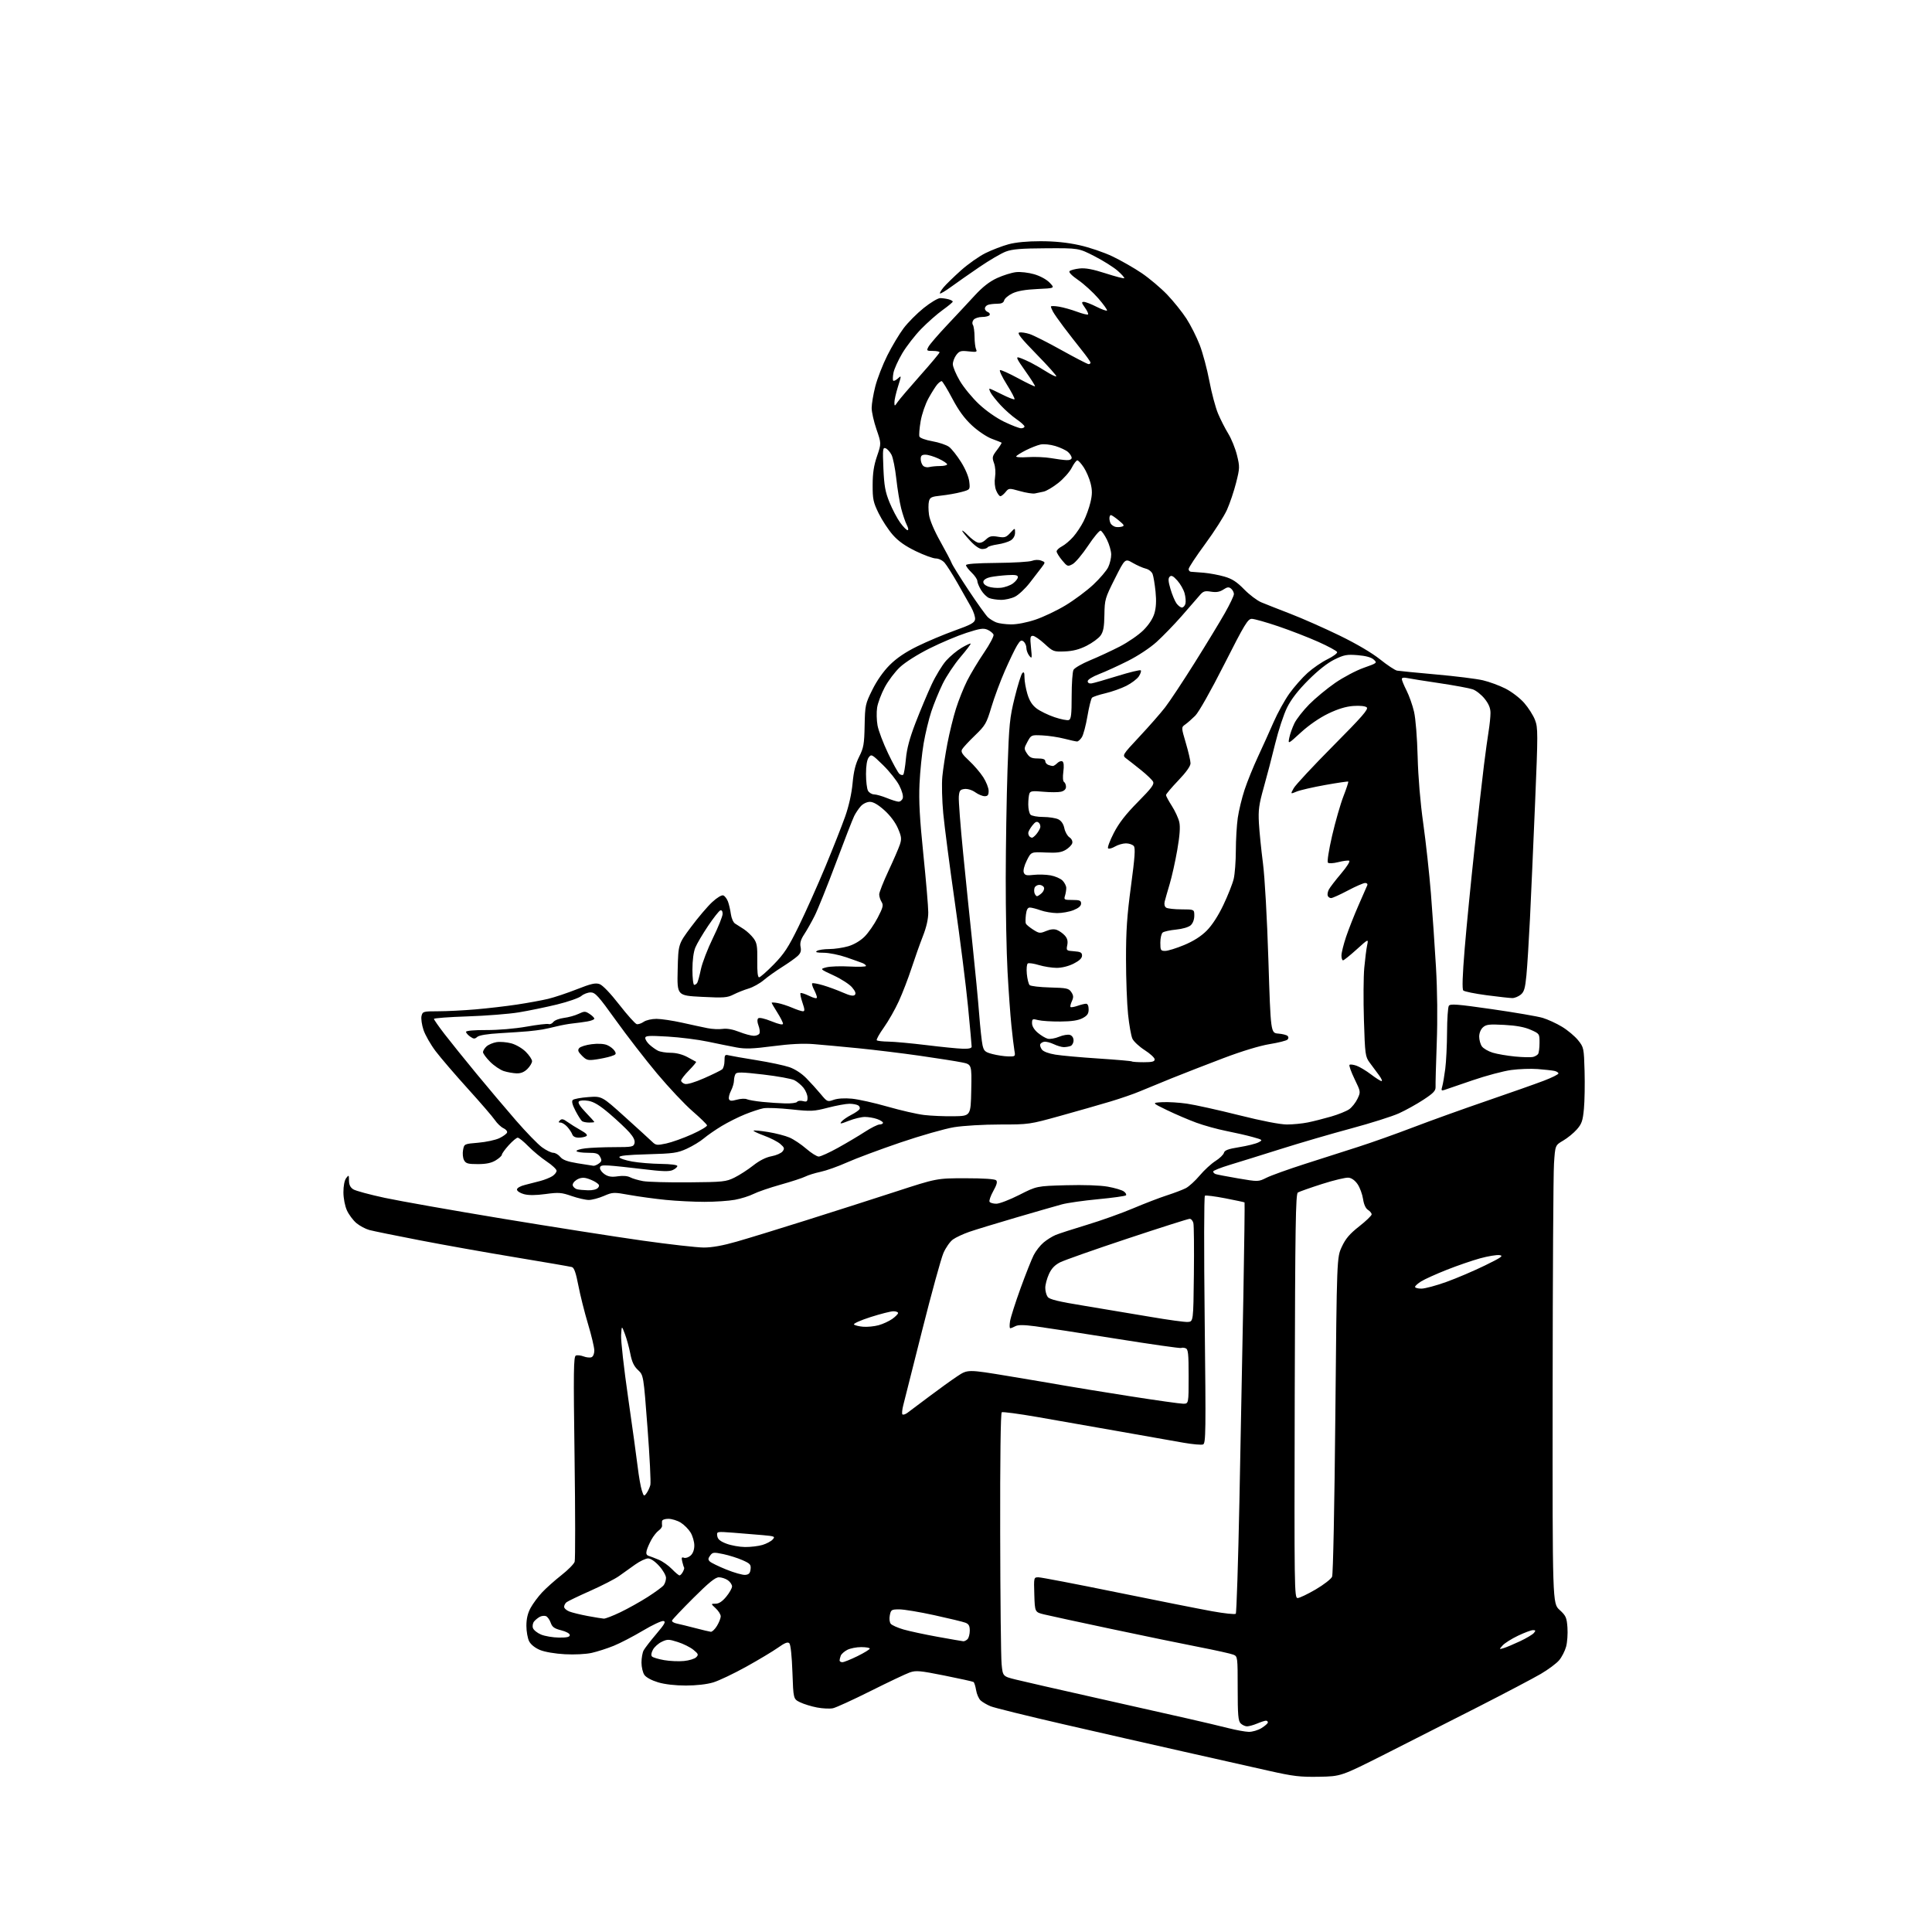 <?xml version="1.0" encoding="UTF-8" standalone="no"?>
<svg 
  version="1.1" 
  xmlns="http://www.w3.org/2000/svg" 
  xmlns:xlink="http://www.w3.org/1999/xlink" 
  xmlns:svg="http://www.w3.org/2000/svg"
  xmlns:rdf="http://www.w3.org/1999/02/22-rdf-syntax-ns#"
  xmlns:cc="http://creativecommons.org/ns#"
  xmlns:dc="http://purl.org/dc/elements/1.1/"
  viewBox="0 0 1024 1024"
  width="1024"
  height="1024"
>
<style>svg {background-color: white; }</style>"
<path stroke="none" fill="black" fill-rule="evenodd" d="M699.13,941.72C689.05,941.90 685.50,941.48 672.50,938.55C664.25,936.69 644.23,932.19 628.00,928.54C611.77,924.90 582.75,918.29 563.50,913.86C544.25,909.43 526.94,905.15 525.04,904.36C523.13,903.57 520.76,902.19 519.77,901.29C518.78,900.40 517.69,897.93 517.35,895.81C517.01,893.69 516.39,891.74 515.97,891.48C515.54,891.22 508.60,889.68 500.53,888.07C487.52,885.47 485.44,885.29 482.18,886.44C480.15,887.15 470.85,891.56 461.50,896.24C452.15,900.92 443.15,905.04 441.50,905.40C439.85,905.75 436.05,905.58 433.05,905.01C430.06,904.44 426.01,903.20 424.05,902.24C420.50,900.50 420.50,900.50 420.00,886.30C419.70,877.72 419.05,871.65 418.37,870.97C417.52,870.12 415.99,870.72 412.37,873.29C409.69,875.19 402.10,879.74 395.50,883.40C388.90,887.07 381.02,890.81 378.00,891.72C374.64,892.73 369.00,893.37 363.50,893.37C357.93,893.37 352.33,892.73 348.80,891.67C345.45,890.67 342.45,889.06 341.55,887.76C340.70,886.55 340.00,883.60 340.00,881.21C340.00,878.82 340.51,875.91 341.14,874.74C341.77,873.57 344.78,869.66 347.84,866.06C352.30,860.80 353.05,859.44 351.63,859.17C350.67,858.98 345.74,861.29 340.69,864.31C335.63,867.32 328.69,870.93 325.26,872.32C321.83,873.71 316.60,875.39 313.64,876.06C310.53,876.75 304.53,877.06 299.39,876.78C294.19,876.50 288.72,875.57 286.21,874.53C283.60,873.45 281.35,871.65 280.46,869.93C279.66,868.37 279.00,864.67 279.00,861.71C279.00,858.00 279.70,855.02 281.25,852.19C282.49,849.92 285.23,846.23 287.34,843.98C289.45,841.73 294.04,837.64 297.54,834.89C301.04,832.15 304.20,828.94 304.58,827.76C304.95,826.59 304.93,801.64 304.53,772.32C303.90,726.59 304.00,718.94 305.23,718.47C306.01,718.16 307.85,718.37 309.32,718.93C310.78,719.49 312.66,719.68 313.49,719.36C314.37,719.03 315.00,717.54 315.00,715.81C315.00,714.18 313.49,707.81 311.64,701.67C309.80,695.53 307.50,686.35 306.53,681.28C305.26,674.66 304.30,671.92 303.13,671.57C302.23,671.31 288.90,669.01 273.50,666.46C258.10,663.92 235.15,659.83 222.50,657.38C209.85,654.94 197.83,652.49 195.80,651.94C193.76,651.39 190.66,649.74 188.90,648.27C187.15,646.79 184.89,643.76 183.88,641.54C182.82,639.20 182.03,635.16 182.02,631.94C182.01,628.57 182.58,625.62 183.47,624.44C184.86,622.60 184.94,622.67 184.97,625.73C184.99,627.96 185.69,629.39 187.25,630.37C188.49,631.16 196.03,633.19 204.00,634.90C211.97,636.60 240.10,641.57 266.50,645.94C292.90,650.30 326.20,655.52 340.50,657.54C354.80,659.56 369.43,661.21 373.00,661.22C377.34,661.23 383.15,660.19 390.50,658.07C396.55,656.34 412.98,651.30 427.00,646.87C441.02,642.45 462.40,635.61 474.50,631.67C496.50,624.50 496.50,624.50 511.70,624.50C521.22,624.50 527.30,624.90 527.98,625.58C528.75,626.35 528.31,627.98 526.45,631.30C525.02,633.86 524.14,636.42 524.49,636.98C524.83,637.54 526.45,638.00 528.08,638.00C529.71,638.00 535.19,635.89 540.27,633.31C549.50,628.63 549.50,628.63 565.00,628.20C574.50,627.94 583.08,628.24 587.16,628.96C590.83,629.62 594.65,630.75 595.66,631.49C596.67,632.23 597.17,633.16 596.78,633.55C596.38,633.95 589.76,634.87 582.06,635.60C574.37,636.32 565.69,637.56 562.78,638.35C559.88,639.14 548.95,642.28 538.50,645.34C528.05,648.40 516.90,651.81 513.71,652.91C510.53,654.02 506.65,655.82 505.10,656.93C503.54,658.04 501.25,661.31 500.01,664.20C498.77,667.09 493.72,685.44 488.80,704.97C483.88,724.51 479.36,742.41 478.76,744.75C478.16,747.09 477.95,749.29 478.30,749.64C478.66,749.99 479.81,749.65 480.86,748.89C481.91,748.13 487.05,744.27 492.28,740.33C497.51,736.39 504.29,731.50 507.35,729.47C512.90,725.78 512.90,725.78 534.70,729.39C546.69,731.38 560.21,733.67 564.74,734.48C569.28,735.29 584.51,737.76 598.60,739.98C612.68,742.19 625.51,744.00 627.10,744.00C630.00,744.00 630.00,744.00 630.00,729.61C630.00,717.37 629.76,715.12 628.41,714.60C627.54,714.27 626.48,714.21 626.06,714.46C625.64,714.72 610.04,712.50 591.40,709.52C572.75,706.54 553.60,703.60 548.84,702.97C542.60,702.15 539.61,702.14 538.15,702.92C537.04,703.51 535.82,704.00 535.44,704.00C535.06,704.00 535.02,702.31 535.35,700.25C535.68,698.19 538.18,690.37 540.89,682.88C543.61,675.39 546.75,667.46 547.87,665.26C548.99,663.05 551.34,660.05 553.08,658.59C554.82,657.12 557.70,655.32 559.48,654.57C561.27,653.83 568.75,651.40 576.11,649.18C583.48,646.96 594.45,643.04 600.50,640.48C606.55,637.92 614.65,634.80 618.50,633.56C622.35,632.32 626.86,630.61 628.51,629.75C630.17,628.90 633.48,625.88 635.87,623.04C638.25,620.21 642.01,616.75 644.22,615.36C646.43,613.97 648.44,612.02 648.70,611.04C649.06,609.66 650.95,608.96 656.83,608.02C661.05,607.34 665.62,606.20 666.99,605.49C669.42,604.22 669.35,604.16 663.99,602.66C660.97,601.81 654.67,600.37 650.00,599.45C645.33,598.53 638.12,596.54 634.00,595.02C629.88,593.50 622.90,590.51 618.50,588.38C610.50,584.50 610.50,584.50 616.00,584.18C619.02,584.00 624.94,584.36 629.14,584.97C633.34,585.58 645.68,588.31 656.55,591.04C668.91,594.14 678.50,596.00 682.11,596.00C685.30,596.00 690.29,595.51 693.20,594.91C696.12,594.32 701.65,592.92 705.50,591.80C709.35,590.69 713.68,588.93 715.13,587.91C716.57,586.88 718.54,584.39 719.50,582.37C721.24,578.70 721.23,578.69 717.93,571.87C716.12,568.11 714.92,564.75 715.26,564.40C715.61,564.05 717.26,564.25 718.93,564.83C720.60,565.41 724.07,567.49 726.63,569.44C729.19,571.40 731.73,573.00 732.26,573.00C732.80,573.00 732.14,571.54 730.80,569.75C729.45,567.96 727.27,565.00 725.93,563.18C723.63,560.02 723.48,558.90 722.91,540.68C722.58,530.13 722.66,517.67 723.09,513.00C723.52,508.32 724.20,502.93 724.61,501.01C725.35,497.52 725.35,497.52 719.00,503.26C715.51,506.42 712.29,509.00 711.83,509.00C711.37,509.00 711.00,507.84 711.00,506.43C711.00,505.01 712.10,500.58 713.44,496.57C714.79,492.57 717.74,485.06 720.01,479.90C722.27,474.73 724.37,469.94 724.67,469.25C724.98,468.54 724.51,468.00 723.57,468.00C722.67,468.00 718.53,469.80 714.38,472.00C710.23,474.20 706.23,476.00 705.50,476.00C704.77,476.00 703.96,475.44 703.72,474.75C703.47,474.06 703.73,472.60 704.30,471.50C704.86,470.40 707.78,466.59 710.79,463.04C713.95,459.30 715.76,456.42 715.07,456.19C714.41,455.97 711.81,456.31 709.29,456.95C706.67,457.61 704.33,457.73 703.83,457.23C703.33,456.73 704.28,450.61 706.05,442.93C707.76,435.54 710.46,426.15 712.05,422.05C713.64,417.96 714.79,414.45 714.60,414.27C714.42,414.09 708.92,414.89 702.38,416.06C695.85,417.23 689.02,418.80 687.21,419.56C683.93,420.93 683.93,420.93 685.71,417.74C686.70,415.99 696.11,405.89 706.62,395.30C722.03,379.78 725.48,375.82 724.38,374.90C723.55,374.21 720.71,373.93 717.25,374.18C713.34,374.47 709.09,375.76 703.97,378.23C699.35,380.46 693.77,384.31 689.54,388.18C682.65,394.50 682.65,394.50 683.35,391.02C683.73,389.11 684.95,385.68 686.05,383.39C687.16,381.10 690.71,376.57 693.93,373.31C697.16,370.05 703.33,364.95 707.65,361.96C711.97,358.98 718.78,355.37 722.79,353.96C729.94,351.44 730.04,351.35 728.09,349.58C726.78,348.39 723.87,347.60 719.58,347.25C713.86,346.79 712.37,347.07 707.30,349.55C703.61,351.36 698.63,355.28 693.47,360.44C688.00,365.92 684.38,370.58 682.19,375.00C680.41,378.57 677.59,387.12 675.91,394.00C674.24,400.88 671.50,411.36 669.83,417.29C667.25,426.48 666.87,429.31 667.25,436.29C667.51,440.81 668.46,450.35 669.39,457.50C670.37,465.15 671.56,486.33 672.28,509.00C673.50,547.50 673.50,547.50 677.50,547.82C679.70,547.99 681.93,548.55 682.45,549.07C683.05,549.66 683.02,550.38 682.38,551.02C681.82,551.58 677.55,552.65 672.89,553.41C667.73,554.25 658.19,557.14 648.46,560.83C639.68,564.16 627.33,568.96 621.00,571.51C614.67,574.07 607.02,577.21 604.00,578.49C600.98,579.78 594.00,582.19 588.50,583.84C583.00,585.49 571.08,588.90 562.00,591.42C545.67,595.96 545.34,596.01 530.00,596.01C521.33,596.01 510.61,596.64 505.68,597.44C500.82,598.23 488.00,601.89 477.18,605.57C466.35,609.26 453.64,614.00 448.93,616.11C444.22,618.22 437.92,620.46 434.93,621.09C431.94,621.73 428.31,622.85 426.85,623.60C425.39,624.34 419.48,626.28 413.72,627.89C407.96,629.51 401.49,631.73 399.34,632.83C397.19,633.92 392.78,635.31 389.53,635.91C386.29,636.51 379.04,637.00 373.42,637.00C367.81,637.00 358.55,636.54 352.86,635.97C347.16,635.40 338.55,634.23 333.72,633.36C325.18,631.82 324.80,631.84 320.03,633.89C317.34,635.05 313.75,636.00 312.07,636.00C310.39,636.00 306.29,635.06 302.96,633.91C297.55,632.03 296.10,631.92 289.10,632.87C283.81,633.58 280.11,633.59 277.64,632.91C275.64,632.36 274.00,631.27 274.00,630.49C274.00,629.66 275.75,628.64 278.25,628.03C280.59,627.45 284.30,626.49 286.50,625.90C288.70,625.31 291.51,624.18 292.75,623.39C293.99,622.60 295.00,621.31 295.00,620.53C295.00,619.75 292.64,617.53 289.75,615.61C286.86,613.69 282.49,610.06 280.04,607.56C277.59,605.05 275.05,603.00 274.41,603.00C273.76,603.00 271.61,604.80 269.62,607.00C267.63,609.20 266.00,611.46 266.00,612.02C266.00,612.57 264.54,613.92 262.75,615.01C260.43,616.42 257.72,616.99 253.29,617.00C247.99,617.00 246.90,616.69 245.94,614.89C245.32,613.74 245.09,611.33 245.43,609.54C246.04,606.29 246.04,606.29 253.51,605.66C257.61,605.31 262.64,604.23 264.67,603.26C266.69,602.29 268.54,600.94 268.76,600.26C268.98,599.58 268.11,598.55 266.83,597.97C265.55,597.38 263.52,595.46 262.33,593.70C261.14,591.94 254.66,584.42 247.93,577.00C241.21,569.58 233.55,560.65 230.91,557.17C228.27,553.69 225.37,548.61 224.46,545.88C223.55,543.14 223.08,539.80 223.42,538.45C224.01,536.10 224.37,536.00 232.27,535.99C236.80,535.99 245.68,535.54 252.00,535.00C258.32,534.46 268.23,533.31 274.00,532.44C279.77,531.57 287.20,530.21 290.50,529.42C293.80,528.63 300.68,526.33 305.80,524.31C313.33,521.35 315.61,520.83 317.80,521.60C319.43,522.17 323.56,526.49 328.25,532.52C332.52,538.01 336.68,542.64 337.49,542.82C338.30,543.00 339.97,542.43 341.20,541.57C342.45,540.70 345.45,540.01 347.97,540.02C350.46,540.03 356.55,540.94 361.50,542.04C366.45,543.15 372.52,544.46 375.00,544.95C377.48,545.45 381.07,545.62 383.00,545.34C385.25,545.01 388.39,545.57 391.79,546.91C394.69,548.06 398.20,549.00 399.57,549.00C400.94,549.00 402.29,548.40 402.57,547.67C402.85,546.94 402.60,545.07 402.00,543.51C401.34,541.78 401.28,540.32 401.85,539.75C402.41,539.19 405.15,539.79 408.89,541.30C412.89,542.91 415.00,543.36 415.00,542.58C415.00,541.93 413.65,539.26 412.00,536.66C410.35,534.06 409.00,531.73 409.00,531.49C409.00,531.25 410.46,531.32 412.25,531.65C414.04,531.98 417.47,533.09 419.88,534.12C422.28,535.16 424.84,536.00 425.57,536.00C426.61,536.00 426.57,535.08 425.33,531.45C424.47,528.94 424.01,526.66 424.29,526.38C424.57,526.09 426.65,526.75 428.90,527.84C431.53,529.11 433.00,529.40 432.99,528.66C432.99,528.02 432.31,526.20 431.48,524.60C430.64,523.01 430.20,521.47 430.48,521.19C430.76,520.90 433.36,521.37 436.25,522.22C439.14,523.07 443.86,524.81 446.75,526.08C450.44,527.71 452.32,528.08 453.06,527.34C453.80,526.60 453.37,525.40 451.61,523.32C450.24,521.69 445.83,518.84 441.82,516.99C434.52,513.62 434.52,513.62 438.01,512.70C439.93,512.20 445.44,512.00 450.25,512.27C455.06,512.53 459.00,512.40 459.00,511.98C459.00,511.56 458.21,510.89 457.25,510.50C456.29,510.11 452.38,508.71 448.57,507.39C444.77,506.08 439.37,504.99 436.57,504.98C432.93,504.97 431.92,504.70 433.00,504.00C433.82,503.47 436.78,503.02 439.57,503.02C442.36,503.01 446.89,502.33 449.64,501.52C452.71,500.60 456.03,498.63 458.27,496.40C460.27,494.40 463.39,489.90 465.20,486.40C468.03,480.95 468.32,479.75 467.25,478.03C466.56,476.93 466.00,475.14 466.00,474.05C466.00,472.97 468.20,467.38 470.89,461.63C473.58,455.88 476.31,449.59 476.95,447.65C477.95,444.62 477.81,443.43 475.92,439.04C474.57,435.90 471.82,432.22 468.76,429.47C465.44,426.49 462.88,425.00 461.07,425.00C459.52,425.00 457.46,425.97 456.29,427.25C455.16,428.49 453.56,430.85 452.74,432.50C451.92,434.15 447.54,445.40 443.01,457.50C438.47,469.60 433.42,482.17 431.77,485.43C430.13,488.69 427.65,493.08 426.27,495.17C424.44,497.93 423.90,499.77 424.32,501.86C424.76,504.04 424.36,505.24 422.70,506.76C421.49,507.87 417.80,510.48 414.50,512.56C411.20,514.63 406.82,517.76 404.76,519.51C402.70,521.25 399.10,523.25 396.76,523.95C394.42,524.65 390.83,526.08 388.78,527.12C385.46,528.81 383.65,528.94 371.96,528.35C358.85,527.68 358.85,527.68 359.18,514.04C359.50,500.39 359.50,500.39 366.27,491.31C369.99,486.31 375.04,480.38 377.48,478.13C380.08,475.73 382.52,474.26 383.37,474.59C384.17,474.89 385.27,476.35 385.83,477.82C386.38,479.29 387.08,482.30 387.38,484.50C387.68,486.70 388.68,488.95 389.59,489.50C390.50,490.05 392.61,491.40 394.28,492.50C395.95,493.60 398.26,495.78 399.41,497.34C401.19,499.76 401.48,501.48 401.37,509.09C401.28,514.97 401.60,518.00 402.33,518.00C402.93,518.00 406.42,514.94 410.09,511.19C415.64,505.51 417.84,502.15 423.33,490.94C426.95,483.55 433.28,469.40 437.40,459.50C441.51,449.60 446.27,437.55 447.97,432.73C449.89,427.29 451.38,420.63 451.88,415.19C452.46,408.85 453.43,404.93 455.37,401.07C457.74,396.36 458.08,394.43 458.27,384.56C458.49,373.83 458.65,373.08 462.34,365.63C464.74,360.77 468.18,355.86 471.54,352.50C475.22,348.82 479.84,345.68 486.21,342.55C491.32,340.03 500.23,336.28 506.00,334.21C514.59,331.14 516.56,330.06 516.81,328.28C516.98,327.09 516.04,324.17 514.72,321.80C513.40,319.44 510.14,313.68 507.47,309.00C504.80,304.32 501.73,299.49 500.64,298.25C499.53,296.99 497.49,296.00 496.02,296.00C494.58,296.00 489.80,294.26 485.40,292.13C479.80,289.42 476.14,286.84 473.19,283.48C470.87,280.84 467.51,275.72 465.73,272.11C462.85,266.24 462.50,264.61 462.52,257.01C462.53,250.78 463.15,246.70 464.84,241.78C467.14,235.06 467.14,235.06 464.57,227.61C463.16,223.52 462.00,218.40 462.00,216.24C462.00,214.08 462.87,208.93 463.93,204.79C464.99,200.64 467.86,193.26 470.31,188.38C472.77,183.49 476.63,177.03 478.91,174.00C481.18,170.97 485.99,166.14 489.59,163.25C493.19,160.36 497.12,158.01 498.32,158.01C499.52,158.02 501.51,158.30 502.75,158.63C503.99,158.96 504.99,159.52 504.98,159.87C504.97,160.21 502.57,162.21 499.65,164.30C496.73,166.39 491.62,170.89 488.29,174.30C484.96,177.71 480.44,183.54 478.23,187.25C476.03,190.97 473.92,195.63 473.55,197.61C473.17,199.58 473.12,201.46 473.43,201.76C473.74,202.07 474.86,201.54 475.92,200.58C477.82,198.85 477.82,198.91 475.92,205.01C474.86,208.40 474.02,212.15 474.05,213.34C474.10,215.43 474.16,215.42 475.80,213.01C476.74,211.65 482.11,205.35 487.74,199.01C493.38,192.68 497.99,187.16 497.99,186.75C498.00,186.34 496.41,186.00 494.46,186.00C491.11,186.00 490.99,185.89 492.13,183.75C492.79,182.51 497.19,177.40 501.91,172.39C506.64,167.38 513.25,160.30 516.60,156.65C520.86,152.03 524.46,149.22 528.50,147.37C531.68,145.91 536.18,144.51 538.50,144.25C540.84,143.98 545.11,144.47 548.13,145.35C551.33,146.28 554.70,148.12 556.35,149.84C559.14,152.76 559.14,152.76 549.82,153.19C543.50,153.48 539.25,154.22 536.61,155.49C534.47,156.52 532.50,158.18 532.24,159.18C531.90,160.48 530.82,161.00 528.47,161.00C526.65,161.00 524.45,161.27 523.58,161.61C522.71,161.94 522.00,162.79 522.00,163.50C522.00,164.21 522.70,165.06 523.56,165.39C524.42,165.72 524.85,166.44 524.50,166.99C524.16,167.55 522.39,168.00 520.56,168.00C518.74,168.00 516.70,168.66 516.04,169.46C515.33,170.31 515.17,171.45 515.66,172.21C516.12,172.92 516.51,175.75 516.53,178.50C516.55,181.25 516.92,184.24 517.34,185.13C518.03,186.56 517.53,186.70 513.43,186.24C509.31,185.78 508.50,186.01 506.89,188.10C505.87,189.42 505.03,191.64 505.02,193.02C505.01,194.41 506.69,198.40 508.75,201.89C510.81,205.38 515.38,210.93 518.91,214.23C522.73,217.81 528.17,221.60 532.38,223.62C536.27,225.48 540.24,227.00 541.22,227.00C542.20,227.00 543.00,226.57 543.00,226.05C543.00,225.52 541.08,223.77 538.73,222.16C536.38,220.54 532.60,217.21 530.34,214.75C528.08,212.30 525.71,209.32 525.08,208.14C524.45,206.96 524.18,206.00 524.49,206.00C524.80,206.00 527.79,207.38 531.13,209.07C534.47,210.75 537.43,211.90 537.71,211.62C538.00,211.34 536.16,207.82 533.64,203.80C531.12,199.79 529.50,196.35 530.04,196.16C530.58,195.98 534.89,197.92 539.61,200.48C544.34,203.03 548.37,204.96 548.57,204.76C548.77,204.56 546.46,200.90 543.42,196.62C538.79,190.07 538.28,188.95 540.21,189.55C541.47,189.94 544.18,191.10 546.24,192.14C548.29,193.18 552.08,195.37 554.66,197.00C557.24,198.64 559.58,199.75 559.86,199.48C560.13,199.20 555.44,193.94 549.43,187.80C541.19,179.37 538.93,176.52 540.26,176.23C541.23,176.02 543.70,176.39 545.76,177.06C547.82,177.73 555.45,181.58 562.72,185.64C569.99,189.69 576.41,193.00 576.97,193.00C577.54,193.00 578.00,192.64 578.00,192.20C578.00,191.76 575.86,188.72 573.23,185.45C570.61,182.18 566.38,176.74 563.83,173.37C561.28,170.00 558.70,166.31 558.10,165.18C557.49,164.06 557.00,162.84 557.00,162.48C557.00,162.12 558.91,162.14 561.25,162.53C563.59,162.92 567.89,164.13 570.82,165.22C573.74,166.31 576.38,166.95 576.68,166.66C576.98,166.36 576.24,164.74 575.04,163.06C573.22,160.49 573.12,160.00 574.47,160.00C575.35,160.00 578.35,161.16 581.13,162.57C583.92,163.98 586.44,164.90 586.73,164.60C587.02,164.31 584.96,161.42 582.15,158.17C579.33,154.92 574.54,150.55 571.50,148.45C568.07,146.09 566.32,144.28 566.89,143.71C567.41,143.19 569.78,142.56 572.16,142.30C575.28,141.95 579.16,142.67 585.96,144.87C591.16,146.55 595.62,147.71 595.87,147.46C596.13,147.21 594.57,145.45 592.42,143.55C590.26,141.65 584.72,138.16 580.11,135.80C571.71,131.50 571.71,131.50 554.61,131.59C541.18,131.66 536.55,132.04 533.06,133.36C530.62,134.29 524.32,137.98 519.06,141.57C513.80,145.16 507.06,149.87 504.08,152.05C501.10,154.22 498.46,155.79 498.21,155.55C497.97,155.30 498.82,153.84 500.10,152.30C501.38,150.76 505.52,146.73 509.29,143.35C513.06,139.97 518.94,135.83 522.36,134.14C525.77,132.46 531.25,130.36 534.53,129.47C538.35,128.43 544.47,127.84 551.50,127.85C558.92,127.85 565.59,128.52 572.00,129.93C577.24,131.07 585.16,133.76 589.67,135.92C594.16,138.07 601.14,142.06 605.17,144.79C609.20,147.53 615.27,152.65 618.65,156.18C622.03,159.72 626.62,165.44 628.86,168.91C631.10,172.38 634.26,178.65 635.88,182.86C637.50,187.06 639.80,195.66 640.99,201.97C642.18,208.28 644.26,216.05 645.60,219.24C646.94,222.43 649.39,227.22 651.03,229.89C652.67,232.56 654.74,237.67 655.62,241.23C657.14,247.40 657.12,248.10 655.15,255.90C654.01,260.40 651.83,266.85 650.31,270.24C648.79,273.62 643.60,281.75 638.78,288.30C633.95,294.86 630.00,300.84 630.00,301.61C630.00,302.37 630.56,303.02 631.25,303.05C631.94,303.07 634.98,303.31 638.00,303.56C641.02,303.82 645.93,304.73 648.91,305.59C653.04,306.78 655.51,308.37 659.41,312.36C662.21,315.23 666.30,318.32 668.50,319.24C670.70,320.16 677.67,322.91 684.00,325.35C690.33,327.79 702.02,332.97 710.00,336.85C718.94,341.20 727.17,346.05 731.48,349.49C735.31,352.56 739.36,355.24 740.48,355.45C741.59,355.65 750.90,356.56 761.17,357.48C771.44,358.39 782.59,359.78 785.93,360.56C789.28,361.34 794.66,363.31 797.88,364.94C801.15,366.59 805.54,369.94 807.82,372.53C810.06,375.08 812.66,379.16 813.59,381.60C815.18,385.76 815.18,388.47 813.62,425.77C812.71,447.62 811.48,475.18 810.91,487.00C810.33,498.82 809.48,512.31 809.03,516.96C808.36,523.89 807.81,525.74 805.99,527.21C804.77,528.19 802.79,529.00 801.58,529.00C800.36,529.00 794.25,528.32 787.98,527.50C781.72,526.67 776.14,525.54 775.58,524.98C774.90,524.30 775.13,517.09 776.32,502.73C777.28,491.06 779.64,467.10 781.55,449.50C783.47,431.90 785.71,412.07 786.54,405.44C787.37,398.81 788.48,390.71 789.02,387.44C789.55,384.17 789.99,379.87 789.99,377.89C790.00,375.35 789.08,373.11 786.92,370.39C785.22,368.25 782.38,365.99 780.60,365.36C778.81,364.74 770.86,363.27 762.93,362.09C754.99,360.92 747.26,359.69 745.75,359.36C744.00,358.98 743.00,359.18 743.00,359.92C743.00,360.55 744.13,363.30 745.51,366.02C746.89,368.75 748.68,373.80 749.47,377.24C750.31,380.84 751.12,390.95 751.38,401.00C751.66,411.89 752.78,425.30 754.36,436.50C755.75,446.40 757.57,463.05 758.41,473.50C759.24,483.95 760.45,501.50 761.09,512.50C761.83,525.13 761.98,540.05 761.50,553.00C761.09,564.27 760.81,574.64 760.88,576.04C760.98,578.11 759.81,579.36 754.49,582.85C750.91,585.21 745.05,588.46 741.46,590.09C737.86,591.72 726.50,595.31 716.21,598.08C705.92,600.84 689.17,605.73 679.00,608.94C668.83,612.15 656.56,615.97 651.75,617.42C646.94,618.88 643.00,620.45 643.00,620.93C643.00,621.40 643.56,622.00 644.25,622.27C644.94,622.53 650.32,623.57 656.21,624.57C666.92,626.39 666.92,626.39 671.28,624.22C673.68,623.02 682.81,619.74 691.57,616.93C700.33,614.12 713.12,610.02 720.00,607.82C726.88,605.62 739.96,600.97 749.08,597.48C758.20,593.99 775.75,587.68 788.08,583.46C800.41,579.23 813.99,574.44 818.25,572.81C822.51,571.19 826.00,569.45 826.00,568.95C826.00,568.45 824.99,567.83 823.75,567.58C822.51,567.33 818.58,566.90 815.00,566.62C811.42,566.34 805.12,566.57 801.00,567.12C796.88,567.67 787.65,570.13 780.50,572.58C773.35,575.03 766.64,577.32 765.59,577.68C763.96,578.22 763.79,577.97 764.40,575.91C764.80,574.58 765.52,570.35 766.02,566.50C766.51,562.65 766.94,553.88 766.97,547.00C767.00,540.12 767.43,533.87 767.91,533.11C768.65,531.94 772.28,532.22 790.78,534.88C802.88,536.62 814.96,538.69 817.64,539.49C820.31,540.29 824.94,542.41 827.92,544.22C830.90,546.02 834.72,549.23 836.42,551.34C839.43,555.10 839.51,555.45 839.86,567.71C840.05,574.60 839.90,583.59 839.51,587.69C838.92,594.03 838.36,595.66 835.77,598.61C834.10,600.52 830.83,603.19 828.50,604.55C824.28,607.02 824.28,607.02 823.65,616.76C823.29,622.12 822.97,676.75 822.93,738.17C822.85,849.84 822.85,849.84 826.60,853.27C829.97,856.36 830.40,857.32 830.78,862.62C831.01,865.86 830.70,870.41 830.08,872.72C829.46,875.02 827.79,878.29 826.37,879.97C824.96,881.65 820.58,884.91 816.65,887.21C812.72,889.51 797.80,897.36 783.50,904.66C769.20,911.96 746.98,923.24 734.13,929.72C710.76,941.50 710.76,941.50 699.13,941.72zM661.88,917.92C663.74,917.96 666.78,917.06 668.63,915.92C670.48,914.77 672.00,913.42 672.00,912.92C672.00,912.41 671.54,912.00 670.97,912.00C670.40,912.00 668.32,912.67 666.35,913.50C664.37,914.33 661.94,915.00 660.95,915.00C659.96,915.00 658.44,914.29 657.57,913.43C656.27,912.12 656.00,908.98 656.00,894.91C656.00,878.27 655.96,877.94 653.75,877.02C652.51,876.50 644.30,874.67 635.50,872.96C626.70,871.25 605.77,866.94 589.00,863.38C572.23,859.83 556.25,856.37 553.50,855.70C548.50,854.49 548.50,854.49 548.21,845.24C547.92,836.00 547.93,836.00 550.40,836.00C551.76,836.00 570.33,839.56 591.68,843.92C613.03,848.27 635.85,852.80 642.38,853.98C648.92,855.17 654.59,855.77 654.99,855.32C655.39,854.87 656.26,827.95 656.92,795.50C657.57,763.05 658.51,714.24 659.01,687.03C659.50,659.83 659.78,637.45 659.64,637.31C659.50,637.17 654.91,636.19 649.44,635.13C643.97,634.07 639.11,633.45 638.63,633.74C638.14,634.03 638.09,662.79 638.51,699.62C639.18,759.21 639.11,765.02 637.64,765.59C636.75,765.93 632.08,765.51 627.26,764.67C622.44,763.83 607.02,761.11 593.00,758.62C578.98,756.14 559.49,752.72 549.70,751.02C539.92,749.33 531.48,748.20 530.95,748.53C530.36,748.89 530.04,773.14 530.12,812.31C530.18,847.06 530.52,878.42 530.87,882.00C531.50,888.50 531.50,888.50 538.50,890.23C542.35,891.19 561.48,895.55 581.00,899.93C600.52,904.32 622.58,909.28 630.00,910.97C637.42,912.65 646.88,914.89 651.00,915.94C655.12,916.98 660.02,917.88 661.88,917.92zM362.50,880.37C365.25,880.11 368.18,879.21 369.00,878.37C370.33,877.03 370.17,876.59 367.50,874.42C365.85,873.08 362.14,871.22 359.25,870.31C354.46,868.78 353.70,868.77 350.74,870.19C348.94,871.04 346.84,872.93 346.06,874.39C345.16,876.08 344.99,877.39 345.60,878.00C346.12,878.52 349.02,879.38 352.03,879.91C355.04,880.43 359.75,880.64 362.50,880.37zM446.48,881.00C447.30,881.00 450.90,879.55 454.48,877.79C458.07,876.02 461.00,874.22 461.00,873.79C461.00,873.35 458.95,873.00 456.45,873.00C453.95,873.00 450.63,873.66 449.07,874.46C447.52,875.27 445.96,876.65 445.62,877.54C445.28,878.44 445.00,879.58 445.00,880.08C445.00,880.59 445.67,881.00 446.48,881.00zM797.00,873.52C798.38,873.11 802.25,871.49 805.62,869.90C808.98,868.32 812.30,866.34 812.99,865.51C814.03,864.26 813.95,864.00 812.52,864.00C811.56,864.00 808.00,865.33 804.58,866.96C801.17,868.59 797.51,870.90 796.44,872.09C794.50,874.27 794.50,874.27 797.00,873.52zM510.55,869.90C511.13,869.96 512.14,869.46 512.80,868.80C513.46,868.14 514.00,866.10 514.00,864.28C514.00,861.71 513.47,860.75 511.66,860.06C510.37,859.57 502.98,857.78 495.23,856.09C487.48,854.39 479.14,853.00 476.70,853.00C472.51,853.00 472.21,853.18 471.62,856.14C471.26,857.96 471.47,859.86 472.13,860.65C472.75,861.41 475.79,862.76 478.88,863.66C481.97,864.55 490.12,866.31 497.00,867.55C503.88,868.79 509.97,869.85 510.55,869.90zM296.25,867.95C300.50,867.99 302.00,867.64 302.00,866.62C302.00,865.81 300.10,864.76 297.44,864.09C293.78,863.17 292.67,862.36 291.87,860.05C291.31,858.46 290.18,856.90 289.36,856.58C288.53,856.27 287.06,856.43 286.10,856.95C285.13,857.47 283.77,858.57 283.09,859.40C282.40,860.23 282.11,861.78 282.46,862.86C282.80,863.94 284.75,865.51 286.79,866.36C288.83,867.20 293.09,867.92 296.25,867.95zM376.76,864.88C377.46,864.94 378.92,863.54 380.01,861.75C381.10,859.96 381.99,857.69 382.00,856.70C382.00,855.71 380.81,853.80 379.35,852.45C376.71,850.00 376.71,850.00 379.28,850.00C381.04,850.00 382.83,848.81 384.93,846.27C386.62,844.22 388.00,841.77 388.00,840.83C388.00,839.89 387.00,838.41 385.78,837.56C384.56,836.70 382.41,836.00 381.02,836.00C379.12,836.00 375.70,838.78 367.51,846.95C361.47,852.97 356.38,858.35 356.20,858.91C356.01,859.47 357.13,860.19 358.68,860.51C360.23,860.83 364.65,861.92 368.50,862.92C372.35,863.93 376.07,864.81 376.76,864.88zM320.03,857.91C320.87,857.96 324.83,856.43 328.83,854.51C332.84,852.59 339.35,848.95 343.31,846.42C347.26,843.89 351.06,841.10 351.75,840.22C352.44,839.34 353.00,837.58 353.00,836.31C353.00,835.04 351.37,832.20 349.38,830.00C347.18,827.57 344.88,826.00 343.49,826.00C342.24,826.00 339.16,827.46 336.64,829.25C334.12,831.04 330.29,833.77 328.13,835.32C325.97,836.87 319.09,840.40 312.85,843.18C306.61,845.95 300.94,848.68 300.25,849.23C299.56,849.79 299.00,850.88 299.00,851.65C299.00,852.42 300.24,853.54 301.75,854.13C303.26,854.72 307.65,855.80 311.50,856.52C315.35,857.23 319.19,857.86 320.03,857.91zM687.75,847.00C688.74,847.00 693.04,844.95 697.32,842.45C701.59,839.95 705.51,836.91 706.03,835.70C706.57,834.43 707.31,798.12 707.76,750.00C708.55,666.50 708.55,666.50 711.18,660.84C713.20,656.49 715.33,653.99 720.40,650.00C724.03,647.15 727.00,644.29 727.00,643.65C727.00,643.01 726.13,641.94 725.07,641.27C723.84,640.51 722.88,638.40 722.45,635.51C722.07,633.00 720.79,629.50 719.60,627.72C718.24,625.70 716.45,624.38 714.78,624.19C713.32,624.02 706.99,625.53 700.71,627.54C694.44,629.55 688.67,631.59 687.90,632.06C686.72,632.79 686.46,649.52 686.23,739.96C685.98,842.22 686.04,847.00 687.75,847.00zM360.16,835.00C360.58,835.00 361.38,834.16 361.93,833.13C362.48,832.10 362.78,831.09 362.61,830.88C362.43,830.67 361.99,829.27 361.63,827.78C361.10,825.58 361.27,825.17 362.52,825.65C363.38,825.97 364.96,825.44 366.04,824.47C367.30,823.33 368.00,821.40 368.00,819.10C367.99,817.12 367.10,814.03 366.01,812.24C364.91,810.45 362.55,808.09 360.76,806.99C358.97,805.90 356.04,805.01 354.25,805.00C352.38,805.00 350.95,805.53 350.88,806.25C350.82,806.94 350.83,808.03 350.91,808.67C350.99,809.32 350.19,810.45 349.14,811.19C348.09,811.92 346.36,814.09 345.29,816.01C344.22,817.93 343.08,820.54 342.75,821.81C342.33,823.45 342.64,824.27 343.83,824.65C344.75,824.93 347.15,825.86 349.16,826.70C351.18,827.54 354.30,829.75 356.11,831.61C357.91,833.48 359.74,835.00 360.16,835.00zM395.00,834.72C396.92,834.55 397.57,833.86 397.82,831.72C398.10,829.28 397.59,828.71 393.54,826.92C391.02,825.80 386.44,824.36 383.38,823.71C378.27,822.64 377.69,822.71 376.39,824.48C375.26,826.03 375.23,826.65 376.24,827.64C376.93,828.31 380.88,830.23 385.00,831.90C389.12,833.57 393.62,834.84 395.00,834.72zM394.88,819.95C397.85,819.98 402.00,819.48 404.12,818.85C406.24,818.21 408.67,816.92 409.52,815.98C410.97,814.38 410.61,814.22 404.28,813.65C400.55,813.31 393.52,812.74 388.66,812.37C379.82,811.71 379.82,811.71 380.16,814.08C380.41,815.84 381.66,816.89 385.00,818.17C387.48,819.12 391.92,819.92 394.88,819.95zM342.68,791.43C343.45,790.37 344.36,788.41 344.70,787.07C345.03,785.73 344.36,772.09 343.19,756.76C341.08,728.88 341.08,728.88 338.15,726.14C336.00,724.13 334.92,721.84 334.07,717.45C333.43,714.18 332.14,709.48 331.20,707.00C329.50,702.50 329.50,702.50 329.20,707.69C329.03,710.55 330.70,725.40 332.91,740.69C335.11,755.99 337.40,772.55 337.99,777.50C338.58,782.45 339.56,788.04 340.17,789.93C341.21,793.17 341.34,793.25 342.68,791.43zM465.68,702.39C467.98,701.76 471.24,700.25 472.93,699.05C474.62,697.85 476.00,696.44 476.00,695.93C476.00,695.42 474.88,695.00 473.51,695.00C472.14,695.00 466.69,696.39 461.40,698.08C456.07,699.79 452.16,701.55 452.63,702.02C453.11,702.48 455.30,703.02 457.50,703.20C459.70,703.38 463.38,703.02 465.68,702.39zM629.50,700.67C632.50,700.50 632.50,700.50 632.78,675.50C632.94,661.75 632.82,649.49 632.51,648.25C632.21,647.01 631.32,646.00 630.54,646.00C629.76,646.00 614.89,650.73 597.51,656.51C580.12,662.28 564.09,667.94 561.87,669.06C559.03,670.52 557.29,672.34 555.95,675.31C554.90,677.61 554.03,680.88 554.02,682.56C554.01,684.24 554.58,686.41 555.29,687.38C556.27,688.73 560.95,689.86 575.04,692.15C585.19,693.81 600.92,696.44 610.00,698.00C619.08,699.56 627.85,700.76 629.50,700.67zM753.38,683.00C755.24,683.00 761.20,681.40 766.63,679.44C772.06,677.49 781.23,673.57 787.00,670.75C795.83,666.44 797.06,665.56 794.77,665.24C793.26,665.04 788.64,665.80 784.49,666.94C780.34,668.08 772.38,670.82 766.80,673.03C761.21,675.25 755.15,677.98 753.32,679.11C751.49,680.24 750.00,681.58 750.00,682.08C750.00,682.59 751.52,683.00 753.38,683.00zM311.63,630.88C314.12,630.95 316.23,630.43 316.94,629.57C317.90,628.42 317.68,627.84 315.82,626.63C314.54,625.81 312.26,624.83 310.74,624.46C308.92,624.01 307.15,624.32 305.52,625.39C304.08,626.34 303.29,627.60 303.62,628.45C303.92,629.24 304.92,630.08 305.84,630.33C306.75,630.57 309.36,630.82 311.63,630.88zM365.00,626.67C383.31,626.51 384.79,626.36 389.31,624.13C391.95,622.83 396.42,619.94 399.23,617.72C402.55,615.10 405.96,613.38 408.93,612.83C411.44,612.37 414.08,611.20 414.80,610.24C415.92,608.75 415.74,608.19 413.56,606.31C412.17,605.10 408.31,603.13 404.99,601.92C401.67,600.70 399.16,599.51 399.41,599.26C399.66,599.00 403.16,599.34 407.18,600.00C411.21,600.66 416.30,601.98 418.50,602.94C420.70,603.89 424.66,606.54 427.31,608.83C429.96,611.13 432.94,613.00 433.94,613.00C434.94,613.00 439.51,610.93 444.09,608.39C448.67,605.86 455.12,602.03 458.41,599.89C461.70,597.75 465.21,596.00 466.20,596.00C467.19,596.00 468.00,595.59 468.00,595.10C468.00,594.60 466.58,593.70 464.85,593.10C463.12,592.49 460.21,592.00 458.39,592.00C456.57,592.00 452.73,592.92 449.87,594.05C445.55,595.75 444.90,595.83 446.02,594.48C446.76,593.58 449.05,591.99 451.12,590.94C453.18,589.89 455.18,588.52 455.56,587.90C455.94,587.28 455.64,586.38 454.88,585.90C454.12,585.42 452.03,585.02 450.22,585.02C448.42,585.01 443.29,585.95 438.83,587.10C431.27,589.06 429.94,589.12 419.38,587.99C413.15,587.32 406.52,587.06 404.64,587.41C402.76,587.76 398.36,589.21 394.86,590.63C391.36,592.04 385.80,594.83 382.50,596.82C379.20,598.81 374.95,601.75 373.05,603.36C371.16,604.97 367.11,607.43 364.05,608.83C359.06,611.11 356.95,611.41 343.20,611.79C332.35,612.09 328.01,612.55 328.28,613.36C328.48,613.99 331.54,615.01 335.07,615.64C338.61,616.27 345.44,616.83 350.25,616.89C355.47,616.96 359.00,617.41 359.00,618.02C359.00,618.58 357.89,619.55 356.54,620.16C354.67,621.02 350.89,620.90 340.79,619.66C333.48,618.77 325.36,617.91 322.75,617.76C318.90,617.54 318.00,617.80 318.00,619.13C318.00,620.03 319.15,621.52 320.55,622.44C322.44,623.68 324.22,623.94 327.43,623.46C330.12,623.06 332.62,623.26 334.01,624.00C335.24,624.66 338.33,625.57 340.87,626.02C343.42,626.47 354.27,626.76 365.00,626.67zM314.56,617.89C315.14,617.95 316.44,617.40 317.44,616.67C318.94,615.57 319.05,614.97 318.09,613.17C317.12,611.35 316.05,611.00 311.52,611.00C308.55,611.00 305.88,610.61 305.58,610.14C305.29,609.66 307.40,608.99 310.28,608.64C313.15,608.30 320.06,608.01 325.63,608.01C335.01,608.00 335.81,607.85 336.30,605.94C336.67,604.55 335.82,602.73 333.67,600.27C331.93,598.28 327.21,593.84 323.19,590.40C317.85,585.84 314.79,583.97 311.84,583.47C309.53,583.08 307.38,583.22 306.81,583.79C306.16,584.44 307.37,586.40 310.41,589.57C312.93,592.20 315.00,594.50 315.00,594.68C315.00,594.86 313.76,594.99 312.25,594.98C310.74,594.98 309.05,594.64 308.50,594.23C307.95,593.83 306.39,591.37 305.03,588.77C303.36,585.56 302.89,583.71 303.58,583.02C304.14,582.46 307.84,581.77 311.80,581.48C319.00,580.95 319.00,580.95 331.25,592.01C337.99,598.09 344.46,604.00 345.64,605.14C347.60,607.05 348.20,607.12 353.12,606.07C356.06,605.44 362.18,603.25 366.73,601.21C371.27,599.17 374.88,597.03 374.74,596.45C374.61,595.87 371.12,592.48 367.00,588.91C362.88,585.34 354.43,576.36 348.23,568.96C342.04,561.56 332.21,548.86 326.40,540.75C317.16,527.87 315.48,526.00 313.07,526.00C311.55,526.00 309.32,526.85 308.12,527.89C306.92,528.93 301.12,530.96 295.22,532.40C289.32,533.83 280.23,535.71 275.00,536.57C269.77,537.43 257.51,538.39 247.75,538.71C237.99,539.03 230.00,539.63 230.00,540.04C230.00,540.45 232.55,544.10 235.67,548.15C238.79,552.19 246.33,561.55 252.42,568.94C258.51,576.33 267.96,587.52 273.41,593.80C278.86,600.08 285.11,606.52 287.31,608.11C289.50,609.70 292.17,611.00 293.24,611.00C294.31,611.00 295.97,611.98 296.94,613.17C298.22,614.75 300.68,615.67 306.10,616.56C310.17,617.23 313.98,617.83 314.56,617.89zM306.72,602.98C304.96,602.99 303.71,602.36 303.32,601.25C302.98,600.29 301.79,598.49 300.68,597.25C299.56,596.01 297.96,595.00 297.13,595.00C295.94,595.00 295.87,594.73 296.79,593.81C297.72,592.88 298.61,593.07 300.74,594.63C302.26,595.73 305.42,597.70 307.76,599.01C310.68,600.64 311.62,601.62 310.76,602.17C310.07,602.61 308.25,602.98 306.72,602.98zM505.50,591.64C514.50,591.50 514.50,591.50 514.78,577.83C515.06,564.15 515.06,564.15 509.78,563.08C506.87,562.49 496.85,560.91 487.50,559.57C478.15,558.23 463.52,556.45 455.00,555.60C446.48,554.76 435.81,553.77 431.29,553.41C425.70,552.96 418.80,553.31 409.64,554.50C398.90,555.90 395.03,556.03 390.35,555.16C387.13,554.56 380.28,553.18 375.13,552.09C369.97,551.00 360.41,549.79 353.88,549.41C343.79,548.82 342.00,548.94 342.00,550.18C342.00,550.99 343.01,552.57 344.25,553.70C345.49,554.83 347.48,556.26 348.68,556.88C349.89,557.49 352.95,558.00 355.49,558.00C358.36,558.00 361.69,558.85 364.30,560.25C366.61,561.49 368.70,562.62 368.94,562.77C369.18,562.92 367.49,564.96 365.19,567.31C362.88,569.66 361.00,572.09 361.00,572.72C361.00,573.35 361.88,574.15 362.96,574.49C364.17,574.87 368.12,573.71 373.21,571.47C377.77,569.46 382.06,567.36 382.75,566.79C383.44,566.22 384.00,564.19 384.00,562.27C384.00,559.15 384.24,558.84 386.26,559.35C387.50,559.66 394.14,560.82 401.01,561.93C407.88,563.03 415.69,564.69 418.37,565.61C421.31,566.61 424.89,568.94 427.37,571.47C429.64,573.77 433.07,577.56 435.00,579.89C438.41,584.01 438.59,584.09 441.86,582.93C443.91,582.19 447.64,581.96 451.48,582.32C454.93,582.64 463.45,584.54 470.43,586.54C477.41,588.54 486.13,590.54 489.81,590.97C493.49,591.41 500.55,591.71 505.50,591.64zM416.19,584.84C419.32,584.93 422.16,584.55 422.50,584.00C422.84,583.44 424.22,583.27 425.56,583.60C427.65,584.13 428.00,583.87 428.00,581.74C428.00,580.38 427.06,578.08 425.91,576.61C424.76,575.15 422.59,573.32 421.08,572.54C419.57,571.76 412.11,570.40 404.50,569.52C393.25,568.21 390.52,568.16 389.85,569.21C389.40,569.92 389.02,571.53 389.02,572.80C389.01,574.06 388.29,576.47 387.43,578.14C386.56,579.81 386.09,581.79 386.37,582.53C386.77,583.57 387.69,583.65 390.53,582.86C392.54,582.31 394.93,582.19 395.84,582.61C396.75,583.02 400.43,583.66 404.00,584.02C407.57,584.39 413.06,584.76 416.19,584.84zM273.80,568.90C271.98,568.84 268.95,568.30 267.05,567.70C265.15,567.09 261.89,564.89 259.80,562.80C257.71,560.71 256.00,558.39 256.00,557.65C256.00,556.92 256.84,555.55 257.88,554.61C258.91,553.68 261.29,552.67 263.16,552.36C265.04,552.06 268.55,552.34 270.98,552.99C273.48,553.67 276.81,555.61 278.69,557.49C280.51,559.31 282.00,561.54 282.00,562.45C282.00,563.35 280.90,565.20 279.55,566.55C277.86,568.23 276.05,568.97 273.80,568.90zM606.17,563.00C610.71,563.00 612.00,562.66 612.00,561.49C612.00,560.66 609.62,558.45 606.71,556.59C603.80,554.73 600.86,551.99 600.19,550.51C599.51,549.03 598.48,543.25 597.90,537.66C597.31,532.07 596.82,518.95 596.81,508.50C596.79,493.44 597.33,485.39 599.44,469.67C601.50,454.33 601.84,449.51 600.93,448.42C600.28,447.64 598.42,447.00 596.78,447.00C595.15,447.00 592.52,447.76 590.94,448.70C589.35,449.63 587.72,450.05 587.30,449.63C586.88,449.22 588.25,445.56 590.33,441.51C593.06,436.21 596.65,431.59 603.09,425.07C610.42,417.66 611.89,415.67 611.12,414.25C610.59,413.29 607.77,410.57 604.83,408.22C601.90,405.86 598.42,403.12 597.09,402.13C594.69,400.33 594.69,400.33 603.95,390.41C609.05,384.96 615.17,377.98 617.55,374.90C619.94,371.82 626.94,361.24 633.12,351.40C639.30,341.55 646.52,329.68 649.17,325.00C651.83,320.32 654.00,315.77 654.00,314.87C654.00,313.98 653.33,312.69 652.51,312.00C651.30,311.00 650.50,311.10 648.38,312.49C646.47,313.74 644.67,314.04 641.87,313.60C638.51,313.06 637.71,313.33 635.75,315.66C634.51,317.14 630.24,322.06 626.25,326.59C622.27,331.12 616.30,337.27 613.00,340.26C609.52,343.41 603.09,347.66 597.74,350.34C592.66,352.90 585.80,356.03 582.50,357.30C579.02,358.65 576.50,360.22 576.50,361.06C576.50,361.92 577.30,362.39 578.50,362.23C579.60,362.07 585.78,360.31 592.24,358.30C598.70,356.29 604.28,354.94 604.63,355.30C604.98,355.65 604.53,357.07 603.62,358.46C602.71,359.85 599.73,362.12 597.00,363.50C594.27,364.88 589.26,366.66 585.87,367.45C582.48,368.24 579.30,369.30 578.79,369.81C578.29,370.31 577.19,374.72 576.36,379.61C575.53,384.50 574.20,389.51 573.40,390.75C572.60,391.99 571.47,393.00 570.87,393.00C570.28,393.00 567.23,392.34 564.11,391.53C560.98,390.72 555.76,389.93 552.49,389.78C546.60,389.50 546.55,389.52 544.59,393.13C542.71,396.59 542.69,396.88 544.33,399.38C545.71,401.48 546.84,402.00 550.02,402.00C552.76,402.00 554.00,402.44 554.00,403.39C554.00,404.16 554.71,405.06 555.58,405.39C556.45,405.73 557.54,406.00 558.01,406.00C558.48,406.00 559.56,405.30 560.42,404.44C561.28,403.58 562.49,403.18 563.10,403.56C563.83,404.01 564.00,405.94 563.59,409.05C563.20,411.95 563.36,414.10 563.98,414.48C564.54,414.83 565.00,415.98 565.00,417.04C565.00,418.28 564.07,419.19 562.40,419.62C560.97,419.97 556.74,419.98 553.00,419.64C547.35,419.11 546.11,419.27 545.61,420.58C545.27,421.45 545.00,424.06 545.00,426.38C545.00,428.70 545.54,431.14 546.20,431.80C546.86,432.46 549.90,433.01 552.95,433.01C556.00,433.02 559.61,433.59 560.96,434.27C562.56,435.08 563.67,436.75 564.13,439.00C564.53,440.92 565.73,443.07 566.82,443.79C567.97,444.56 568.59,445.83 568.32,446.88C568.07,447.85 566.50,449.45 564.85,450.43C562.49,451.83 560.19,452.13 554.17,451.85C546.50,451.50 546.50,451.50 544.22,456.09C542.86,458.82 542.22,461.40 542.62,462.46C543.19,463.93 544.11,464.15 547.90,463.70C550.43,463.41 554.46,463.53 556.86,463.97C559.25,464.41 562.09,465.64 563.16,466.71C564.22,467.78 565.11,469.52 565.14,470.58C565.16,471.63 564.86,473.51 564.47,474.75C563.81,476.86 564.05,477.00 568.38,477.00C572.24,477.00 573.00,477.31 573.00,478.89C573.00,480.17 571.69,481.31 568.98,482.39C566.77,483.28 562.83,483.98 560.23,483.96C557.63,483.93 553.70,483.26 551.50,482.47C549.30,481.68 546.76,481.02 545.86,481.02C544.71,481.00 544.08,482.12 543.76,484.75C543.51,486.81 543.48,488.95 543.71,489.50C543.93,490.05 545.66,491.49 547.55,492.70C550.74,494.74 551.24,494.80 554.45,493.46C556.77,492.49 558.66,492.30 560.20,492.89C561.47,493.38 563.35,494.71 564.38,495.86C565.72,497.35 566.09,498.80 565.67,500.92C565.09,503.80 565.19,503.90 569.29,504.19C572.73,504.44 573.50,504.86 573.50,506.50C573.50,507.86 572.08,509.21 569.04,510.75C566.35,512.11 562.77,513.00 560.04,512.99C557.54,512.98 553.31,512.31 550.63,511.50C547.96,510.69 545.32,510.30 544.77,510.64C544.21,510.99 543.98,513.44 544.24,516.19C544.50,518.90 545.17,521.57 545.72,522.12C546.27,522.67 551.14,523.24 556.53,523.38C565.41,523.61 566.49,523.84 567.82,525.85C569.00,527.64 569.06,528.57 568.11,530.66C567.46,532.09 567.14,533.48 567.41,533.74C567.68,534.01 569.34,533.73 571.10,533.12C572.86,532.50 574.91,532.00 575.65,532.00C576.48,532.00 577.00,533.14 577.00,534.97C577.00,537.31 576.30,538.31 573.75,539.66C571.46,540.86 567.98,541.39 562.00,541.43C557.33,541.47 552.04,541.13 550.25,540.67C547.23,539.90 547.00,540.02 547.00,542.33C547.00,543.89 548.16,545.80 550.08,547.41C551.77,548.84 554.14,550.25 555.34,550.55C556.54,550.85 559.24,550.38 561.34,549.50C563.43,548.63 566.01,548.19 567.07,548.52C568.25,548.90 569.00,550.04 569.00,551.46C569.00,552.74 568.29,554.06 567.42,554.39C566.55,554.73 564.93,555.00 563.82,555.00C562.71,555.00 560.30,554.29 558.46,553.41C556.62,552.54 554.34,551.98 553.39,552.16C552.44,552.35 551.51,552.97 551.32,553.54C551.13,554.11 551.54,555.36 552.24,556.30C552.99,557.34 555.85,558.41 559.38,558.98C562.61,559.51 572.96,560.44 582.38,561.05C591.80,561.67 599.69,562.36 599.92,562.58C600.15,562.81 602.96,563.00 606.17,563.00zM315.81,561.55C311.61,562.14 310.84,561.93 308.47,559.56C306.39,557.48 306.07,556.62 306.98,555.52C307.62,554.75 310.59,553.82 313.58,553.45C316.96,553.02 320.07,553.20 321.79,553.91C323.31,554.54 325.09,555.92 325.74,556.96C326.80,558.65 326.56,558.98 323.72,559.88C321.95,560.44 318.39,561.19 315.81,561.55zM812.50,560.21C813.60,559.95 814.83,559.23 815.23,558.62C815.64,558.00 815.98,555.34 815.98,552.69C816.00,547.92 815.97,547.87 811.26,545.79C808.00,544.35 803.63,543.55 797.24,543.21C789.29,542.79 787.68,542.98 785.98,544.52C784.81,545.58 784.00,547.59 784.00,549.43C784.00,551.15 784.64,553.47 785.43,554.60C786.22,555.72 788.81,557.23 791.18,557.95C793.56,558.67 798.88,559.58 803.00,559.98C807.12,560.37 811.40,560.48 812.50,560.21zM534.36,559.92C538.18,560.00 538.22,559.96 537.65,556.75C537.34,554.96 536.62,549.00 536.06,543.50C535.49,538.00 534.57,525.17 534.02,515.00C533.46,504.82 533.03,482.55 533.06,465.50C533.09,448.45 533.51,422.57 534.00,408.00C534.82,383.80 535.15,380.48 537.82,369.68C539.42,363.18 541.25,357.35 541.87,356.73C542.71,355.89 543.00,356.50 543.00,359.12C543.00,361.05 543.69,364.96 544.53,367.79C545.61,371.42 547.05,373.70 549.41,375.50C551.25,376.90 555.52,378.98 558.90,380.12C562.28,381.26 565.71,381.94 566.52,381.63C567.71,381.17 568.00,378.72 568.00,368.97C568.00,362.31 568.44,356.04 568.98,355.04C569.52,354.03 573.46,351.76 577.73,349.99C582.00,348.23 589.10,344.93 593.50,342.67C597.90,340.40 603.54,336.51 606.03,334.02C608.89,331.17 611.04,327.88 611.86,325.10C612.76,322.09 612.95,318.45 612.46,313.60C612.07,309.69 611.37,305.50 610.91,304.28C610.44,303.03 608.85,301.76 607.29,301.39C605.75,301.02 602.65,299.65 600.40,298.35C596.29,295.98 596.29,295.98 590.90,306.70C585.72,316.98 585.49,317.78 585.36,325.82C585.26,332.34 584.80,334.81 583.32,336.86C582.27,338.31 578.94,340.75 575.93,342.27C572.04,344.23 568.67,345.10 564.36,345.27C558.46,345.49 558.13,345.37 553.66,341.25C551.12,338.91 548.32,337.00 547.42,337.00C546.03,337.00 545.90,337.89 546.45,343.25C547.04,349.00 546.97,349.34 545.54,347.56C544.70,346.49 544.00,344.63 544.00,343.43C544.00,342.23 543.34,340.70 542.54,340.03C541.34,339.04 540.72,339.41 539.04,342.16C537.92,344.00 535.03,350.00 532.62,355.50C530.21,361.00 526.98,369.69 525.45,374.80C522.86,383.45 522.24,384.51 516.75,389.80C513.49,392.94 510.42,396.26 509.91,397.19C509.19,398.52 509.99,399.81 513.64,403.19C516.20,405.56 519.58,409.50 521.15,411.95C522.72,414.39 524.00,417.65 524.00,419.20C524.00,421.38 523.53,422.00 521.90,422.00C520.75,422.00 518.50,421.07 516.91,419.93C515.21,418.72 512.87,418.00 511.25,418.18C508.87,418.46 508.46,419.00 508.19,422.22C508.02,424.26 509.05,437.76 510.49,452.22C511.92,466.67 514.19,488.85 515.54,501.50C516.88,514.15 518.43,530.35 518.98,537.50C519.53,544.65 520.34,552.08 520.77,554.00C521.48,557.09 522.09,557.64 526.03,558.67C528.49,559.31 532.24,559.88 534.36,559.92zM510.25,555.85C513.46,555.95 515.00,555.60 515.00,554.75C515.00,554.06 514.13,544.50 513.07,533.50C512.01,522.50 508.88,497.75 506.12,478.50C503.36,459.25 500.58,437.92 499.94,431.10C499.30,424.27 499.08,415.50 499.46,411.60C499.84,407.69 501.04,399.82 502.14,394.09C503.24,388.36 505.28,380.04 506.69,375.59C508.09,371.14 510.75,364.50 512.59,360.83C514.44,357.16 518.46,350.46 521.53,345.95C524.60,341.44 526.88,337.13 526.59,336.37C526.30,335.61 524.89,334.45 523.47,333.80C521.29,332.81 519.51,333.07 512.19,335.44C507.41,336.99 498.61,340.71 492.64,343.70C486.37,346.83 479.77,351.01 477.02,353.58C474.40,356.02 470.77,360.83 468.94,364.26C467.11,367.69 465.29,372.52 464.90,375.00C464.51,377.48 464.61,381.75 465.11,384.50C465.61,387.25 468.13,393.90 470.70,399.28C473.27,404.67 475.98,409.57 476.71,410.18C477.45,410.79 478.36,410.97 478.74,410.59C479.12,410.21 479.76,406.43 480.15,402.20C480.65,396.74 482.15,391.16 485.30,383.00C487.74,376.68 491.54,367.63 493.73,362.90C495.93,358.17 499.44,352.41 501.53,350.10C503.62,347.78 507.30,344.73 509.71,343.32C512.12,341.91 514.26,340.92 514.46,341.13C514.66,341.33 512.20,344.58 508.99,348.34C505.79,352.11 501.57,358.45 499.63,362.44C497.68,366.43 494.98,373.03 493.63,377.10C492.28,381.17 490.45,388.77 489.55,394.00C488.65,399.23 487.66,408.90 487.36,415.50C486.94,424.53 487.45,433.78 489.40,452.86C490.83,466.81 492.00,480.63 492.00,483.58C492.00,487.12 491.03,491.43 489.14,496.22C487.57,500.23 484.87,507.83 483.14,513.13C481.41,518.42 478.39,526.29 476.41,530.62C474.44,534.95 470.86,541.24 468.45,544.62C466.05,547.99 464.36,551.03 464.71,551.37C465.05,551.72 467.85,552.04 470.92,552.08C473.99,552.12 483.02,552.96 491.00,553.93C498.98,554.91 507.64,555.78 510.25,555.85zM252.94,549.59C251.62,550.75 251.06,550.73 249.19,549.42C247.99,548.58 247.00,547.44 247.00,546.90C247.00,546.30 251.28,545.92 257.75,545.95C264.01,545.98 272.88,545.23 279.00,544.15C284.77,543.12 290.08,542.50 290.80,542.77C291.51,543.03 292.64,542.53 293.30,541.65C293.96,540.77 296.46,539.82 298.86,539.52C301.26,539.23 304.74,538.27 306.61,537.38C309.74,535.90 310.20,535.90 312.50,537.41C313.88,538.31 315.00,539.44 315.00,539.91C315.00,540.39 313.31,541.06 311.25,541.40C309.19,541.75 305.70,542.22 303.50,542.45C301.30,542.68 297.48,543.38 295.00,544.00C292.52,544.62 289.15,545.36 287.50,545.65C285.85,545.93 282.48,546.36 280.00,546.59C277.52,546.82 270.77,547.28 265.00,547.61C258.30,548.00 253.94,548.71 252.94,549.59zM367.94,522.00C368.46,522.00 369.18,521.52 369.54,520.93C369.91,520.34 370.79,517.08 371.50,513.68C372.22,510.28 375.10,502.81 377.90,497.09C380.71,491.36 383.00,485.64 383.00,484.37C383.00,482.93 382.53,482.25 381.75,482.55C381.06,482.81 378.16,486.51 375.29,490.77C372.43,495.02 369.39,500.17 368.54,502.22C367.59,504.51 367.00,509.01 367.00,513.97C367.00,518.39 367.42,522.00 367.94,522.00zM617.57,504.00C618.98,504.00 623.49,502.60 627.59,500.90C632.57,498.82 636.55,496.30 639.56,493.29C642.42,490.42 645.65,485.46 648.42,479.64C650.82,474.61 653.28,468.39 653.89,465.81C654.50,463.23 655.01,456.48 655.02,450.81C655.03,445.14 655.49,437.35 656.04,433.50C656.59,429.65 658.22,422.93 659.66,418.57C661.10,414.20 664.30,406.33 666.75,401.07C669.21,395.80 672.94,387.54 675.05,382.70C677.16,377.87 680.92,371.06 683.40,367.59C685.88,364.11 690.21,359.20 693.01,356.68C695.82,354.15 700.58,350.88 703.60,349.41C706.61,347.93 708.91,346.23 708.71,345.61C708.51,345.00 704.05,342.57 698.79,340.22C693.54,337.87 683.97,334.15 677.54,331.97C671.10,329.79 664.77,328.00 663.47,328.00C661.38,328.00 659.66,330.85 648.89,352.10C641.71,366.27 635.36,377.51 633.49,379.35C631.75,381.08 629.36,383.18 628.19,384.00C626.07,385.50 626.07,385.50 628.53,393.86C629.89,398.46 631.00,403.28 631.00,404.56C631.00,406.07 628.70,409.30 624.50,413.69C620.92,417.43 618.00,420.90 618.00,421.40C618.00,421.91 619.40,424.50 621.11,427.17C622.81,429.83 624.59,433.68 625.05,435.73C625.63,438.29 625.30,442.88 623.98,450.47C622.93,456.54 621.12,464.65 619.97,468.50C618.82,472.35 617.62,476.56 617.30,477.86C616.95,479.31 617.26,480.55 618.11,481.09C618.88,481.57 622.54,481.98 626.25,481.98C633.00,482.00 633.00,482.00 633.00,485.35C633.00,487.36 632.25,489.37 631.10,490.41C629.99,491.41 626.78,492.36 623.35,492.70C620.13,493.01 616.94,493.72 616.25,494.26C615.56,494.80 615.00,497.21 615.00,499.62C615.00,503.66 615.20,504.00 617.57,504.00zM549.64,475.00C550.03,475.00 551.14,474.28 552.10,473.41C553.07,472.53 553.62,471.18 553.33,470.41C553.03,469.63 551.92,469.00 550.86,469.00C549.80,469.00 548.68,469.68 548.36,470.50C548.05,471.32 548.05,472.68 548.36,473.50C548.68,474.32 549.25,475.00 549.64,475.00zM547.01,444.00C547.38,444.00 548.37,443.21 549.19,442.25C550.02,441.29 550.96,439.75 551.29,438.82C551.61,437.90 551.28,436.65 550.54,436.04C549.51,435.18 548.72,435.54 547.10,437.60C545.95,439.07 545.00,440.81 545.00,441.47C545.00,442.13 545.30,442.97 545.67,443.33C546.03,443.70 546.64,444.00 547.01,444.00zM476.18,424.90C477.11,424.95 478.14,424.13 478.48,423.06C478.85,421.91 478.09,419.16 476.63,416.31C475.27,413.67 471.40,408.80 468.02,405.50C462.15,399.76 461.82,399.59 460.44,401.44C459.51,402.69 459.00,405.84 459.00,410.26C459.00,414.04 459.47,418.00 460.04,419.07C460.60,420.13 462.07,421.02 463.29,421.05C464.50,421.08 467.52,421.94 470.00,422.95C472.48,423.96 475.26,424.84 476.18,424.90zM535.82,330.94C539.04,330.97 544.17,329.98 548.80,328.43C553.01,327.02 560.22,323.59 564.82,320.80C569.43,318.02 576.03,313.10 579.49,309.86C582.95,306.62 586.51,302.45 587.39,300.58C588.28,298.72 588.98,295.69 588.96,293.85C588.94,292.01 587.92,288.50 586.71,286.05C585.49,283.60 583.99,281.45 583.37,281.26C582.75,281.07 579.75,284.66 576.70,289.25C573.65,293.83 569.95,298.22 568.48,299.01C565.93,300.38 565.68,300.29 562.93,296.97C561.35,295.06 560.04,292.95 560.03,292.28C560.01,291.60 561.28,290.39 562.85,289.58C564.42,288.77 567.12,286.49 568.85,284.51C570.59,282.54 573.07,278.81 574.36,276.21C575.66,273.62 577.29,269.12 577.97,266.21C578.94,262.11 578.96,259.86 578.05,256.21C577.41,253.62 575.78,249.81 574.43,247.75C573.08,245.69 571.54,244.00 571.01,244.00C570.48,244.00 569.13,245.79 568.01,247.99C566.89,250.18 563.68,253.78 560.89,255.99C558.09,258.20 554.61,260.26 553.15,260.57C551.69,260.87 549.60,261.31 548.50,261.54C547.40,261.77 543.84,261.21 540.60,260.30C534.78,258.67 534.68,258.68 532.94,260.83C531.97,262.02 530.74,263.00 530.21,263.00C529.68,263.00 528.68,261.64 528.00,259.99C527.24,258.16 527.00,255.37 527.40,252.89C527.78,250.50 527.56,247.42 526.85,245.47C525.75,242.43 525.89,241.84 528.43,238.51C529.95,236.51 531.04,234.75 530.85,234.61C530.66,234.47 528.34,233.55 525.69,232.57C522.99,231.57 518.40,228.49 515.18,225.51C511.13,221.76 508.08,217.57 504.67,211.11C502.03,206.10 499.51,202.00 499.09,202.00C498.66,202.00 497.62,202.79 496.77,203.75C495.93,204.71 493.86,207.97 492.18,211.00C490.46,214.09 488.61,219.46 487.96,223.26C487.32,226.97 487.03,230.63 487.32,231.39C487.62,232.16 490.60,233.24 494.17,233.87C497.65,234.48 501.62,235.82 503.00,236.84C504.38,237.86 507.24,241.48 509.38,244.88C511.71,248.60 513.44,252.74 513.73,255.29C514.21,259.53 514.21,259.53 509.49,260.79C506.89,261.49 502.11,262.33 498.87,262.67C493.69,263.21 492.89,263.59 492.36,265.72C492.02,267.05 492.03,270.23 492.38,272.77C492.77,275.62 495.08,281.09 498.36,286.95C501.30,292.20 504.01,297.36 504.39,298.42C504.76,299.48 508.83,306.00 513.42,312.92C518.01,319.84 522.62,326.26 523.65,327.20C524.69,328.13 526.66,329.34 528.02,329.88C529.38,330.43 532.90,330.90 535.82,330.94zM626.44,322.00C627.17,322.00 628.00,321.09 628.30,319.98C628.59,318.86 628.39,316.36 627.85,314.42C627.32,312.48 625.58,309.45 624.01,307.70C621.83,305.28 620.85,304.78 619.97,305.65C619.08,306.53 619.17,308.08 620.37,312.15C621.23,315.09 622.65,318.51 623.52,319.75C624.40,320.99 625.71,322.00 626.44,322.00zM530.50,317.94C528.30,317.90 525.49,317.47 524.26,316.97C523.02,316.48 521.11,314.59 520.01,312.78C518.91,310.98 518.01,308.80 518.00,307.94C518.00,307.08 516.65,305.08 515.00,303.50C513.35,301.92 512.00,300.15 512.00,299.56C512.00,298.86 517.53,298.45 528.25,298.36C537.19,298.29 545.62,297.78 547.00,297.24C548.48,296.66 550.44,296.61 551.82,297.12C554.14,297.99 554.14,297.99 552.08,300.74C550.94,302.26 548.08,305.98 545.72,309.00C543.37,312.02 539.88,315.29 537.97,316.25C536.06,317.21 532.70,317.97 530.50,317.94zM530.41,311.54C532.57,311.33 535.49,310.28 536.91,309.22C538.34,308.15 539.50,306.66 539.50,305.89C539.50,304.83 538.19,304.58 533.99,304.83C530.96,305.01 526.92,305.47 525.00,305.87C522.99,306.28 521.38,307.26 521.20,308.19C521.01,309.19 521.96,310.20 523.70,310.87C525.24,311.46 528.26,311.76 530.41,311.54zM520.57,291.00C519.11,291.00 516.73,289.35 514.13,286.52C511.86,284.06 510.00,281.72 510.00,281.33C510.00,280.94 511.38,282.04 513.08,283.77C514.77,285.50 517.06,287.20 518.16,287.55C519.50,287.98 520.95,287.46 522.51,285.99C524.45,284.17 525.53,283.91 528.89,284.48C532.47,285.09 533.24,284.85 535.47,282.44C538.00,279.71 538.00,279.71 538.00,282.33C538.00,283.96 537.14,285.50 535.75,286.40C534.51,287.19 531.36,288.16 528.74,288.54C526.12,288.92 523.73,289.63 523.43,290.12C523.13,290.60 521.84,291.00 520.57,291.00zM481.03,281.00C481.62,281.00 481.44,279.83 480.61,278.21C479.81,276.67 478.48,272.73 477.64,269.46C476.81,266.18 475.64,259.08 475.05,253.68C474.46,248.27 473.32,242.59 472.52,241.05C471.73,239.50 470.33,237.96 469.41,237.60C467.90,237.03 467.79,238.02 468.22,248.23C468.62,257.52 469.19,260.69 471.45,266.24C472.97,269.95 475.51,274.79 477.11,276.99C478.71,279.20 480.47,281.00 481.03,281.00zM594.43,279.17C596.15,278.73 595.99,278.35 592.97,275.84C591.10,274.28 589.22,273.00 588.79,273.00C588.35,273.00 588.01,273.79 588.02,274.75C588.02,275.71 588.36,277.00 588.77,277.60C589.17,278.21 590.17,278.92 591.00,279.19C591.83,279.46 593.37,279.45 594.43,279.17zM492.50,247.56C493.60,247.27 496.19,247.02 498.25,247.01C500.31,247.01 502.00,246.60 502.00,246.11C502.00,245.62 499.98,244.27 497.51,243.11C495.04,241.95 491.89,241.00 490.51,241.00C488.56,241.00 488.00,241.51 488.00,243.30C488.00,244.56 488.56,246.16 489.25,246.85C489.94,247.54 491.40,247.86 492.50,247.56zM565.25,243.88C566.94,243.96 568.00,243.48 568.00,242.65C568.00,241.92 567.14,240.53 566.09,239.59C565.05,238.64 562.01,237.21 559.35,236.40C556.61,235.58 553.21,235.23 551.51,235.60C549.85,235.95 546.39,237.31 543.82,238.60C541.25,239.90 538.90,241.36 538.60,241.85C538.29,242.34 541.01,242.54 544.77,242.29C548.47,242.05 553.98,242.29 557.00,242.81C560.02,243.34 563.74,243.82 565.25,243.88z" />

</svg>